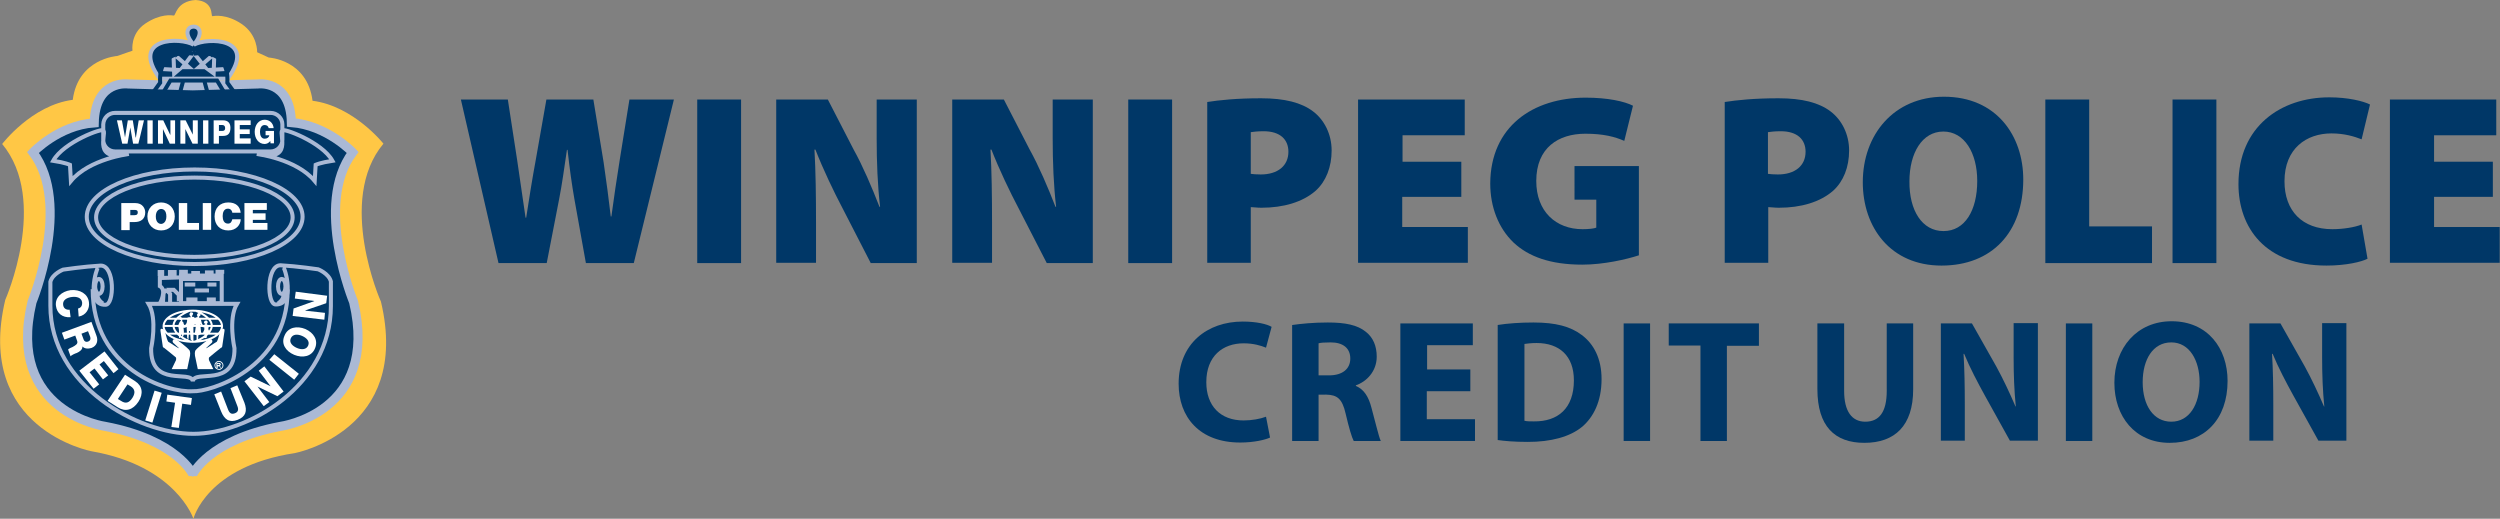 <?xml version="1.0" encoding="utf-8"?>
<!-- Generator: Adobe Illustrator 22.1.0, SVG Export Plug-In . SVG Version: 6.00 Build 0)  -->
<svg version="1.1" id="Layer_1" xmlns="http://www.w3.org/2000/svg" xmlns:xlink="http://www.w3.org/1999/xlink" x="0px" y="0px"
	 viewBox="0 0 803.9 166.8" style="enable-background:new 0 0 803.9 166.8;" xml:space="preserve">
<rect x="0" y="0" width="803.9" height="166.8" fill="#808080" stroke="none"/>
<style type="text/css">
	.st0{fill:none;}
	.st1{fill:#003767;}
	.st2{fill:#FFC745;}
	.st3{fill-rule:evenodd;clip-rule:evenodd;fill:#003767;}
	.st4{fill:none;stroke:#AAB9D5;stroke-width:0.731;stroke-miterlimit:3.864;}
	.st5{fill:none;stroke:#AAB9D5;stroke-width:1.296;stroke-miterlimit:3.864;}
	.st6{fill-rule:evenodd;clip-rule:evenodd;fill:#FFFFFF;}
	.st7{fill:#FFFFFF;}
	.st8{fill:none;stroke:#AAB9D5;stroke-width:1.945;stroke-miterlimit:3.864;}
	.st9{fill:none;stroke:#FFFFFF;stroke-width:0.281;stroke-miterlimit:3.864;}
	.st10{fill:none;stroke:#FFFFFF;stroke-width:0.648;stroke-miterlimit:3.864;}
	.st11{fill:none;stroke:#AAB9D5;stroke-width:2.924;stroke-miterlimit:2.366;}
	.st12{fill:none;stroke:#AAB9D5;stroke-width:0.648;stroke-miterlimit:3.864;}
	.st13{fill:none;stroke:#003767;stroke-width:1.296;stroke-miterlimit:3.864;}
</style>
<rect x="-104.5" y="-173.4" class="st0" width="1008" height="612"/>
<g>
	<path class="st1" d="M160.3,84.6L148.2,32h15.1l3,19.5c0.9,6.1,1.9,13,2.7,18.5h0.2c0.9-5.9,1.9-12.2,3.1-18.7l3.4-19.3h15.1
		l3.3,20.2c0.9,6.1,1.6,11.5,2.3,17.4h0.2c0.8-5.9,1.7-12.1,2.7-18.3l3.1-19.3h14.3l-12.9,52.6h-15.4L184.7,64
		c-0.8-4.6-1.5-9.5-2.2-15.8h-0.2c-0.9,6.2-1.6,11.2-2.5,15.8l-4,20.6H160.3z"/>
	<path class="st1" d="M238.3,32v52.6h-14.1V32H238.3z"/>
	<path class="st1" d="M249.6,84.6V32h16.6l8.3,16.1c2.9,5.2,5.9,12.2,8.3,18.4h0.2c-0.8-6.9-1.1-14.3-1.1-22.1V32h12.9v52.6H280
		l-9-17.5c-2.9-5.5-6.3-12.6-8.8-19h-0.3c0.4,7.1,0.5,15,0.5,23.5v12.9H249.6z"/>
	<path class="st1" d="M306.2,84.6V32h16.6l8.3,16.1c2.9,5.2,5.9,12.2,8.3,18.4h0.2c-0.8-6.9-1.1-14.3-1.1-22.1V32h12.9v52.6h-14.8
		l-9-17.5c-2.9-5.5-6.3-12.6-8.8-19h-0.3c0.4,7.1,0.5,15,0.5,23.5v12.9H306.2z"/>
	<path class="st1" d="M376.9,32v52.6h-14.1V32H376.9z"/>
	<path class="st1" d="M388.2,32.8c3.8-0.6,9.4-1.2,17.3-1.2c7.6,0,13,1.4,16.7,4.2c3.6,2.7,6,7.3,6,12.6c0,5.3-1.8,9.9-5.1,12.9
		c-4.2,3.7-10.4,5.5-17.5,5.5c-1.4,0-2.6-0.2-3.4-0.2v17.9h-14V32.8z M402.2,55.9c0.8,0.1,1.7,0.2,3.2,0.2c5.5,0,8.9-2.8,8.9-7.3
		c0-3.9-2.6-6.6-8-6.6c-2,0-3.4,0.2-4.1,0.3V55.9z"/>
	<path class="st1" d="M469.8,63.3h-18.9V73H472v11.5h-35.3V32H471v11.5h-20V52h18.9V63.3z"/>
	<path class="st1" d="M527,82.1c-4,1.3-11.3,3-18.2,3c-10.3,0-17.3-2.6-22.1-7.1c-4.9-4.7-7.5-11.5-7.5-19
		c0.1-18.3,13.7-27.6,30.7-27.6c7.1,0,12.5,1.2,15.2,2.6l-2.8,11.3c-3-1.3-6.6-2.3-12.5-2.3c-8.7,0-15.8,4.5-15.8,15.2
		c0,9.8,6.3,15.5,14.9,15.5c1.9,0,3.7-0.2,4.4-0.5v-9h-7V53.4H527V82.1z"/>
</g>
<g>
	<path class="st1" d="M554.6,32.8c3.8-0.6,9.4-1.2,17.3-1.2c7.6,0,13,1.4,16.7,4.2c3.6,2.7,6,7.3,6,12.6c0,5.3-1.8,9.9-5.1,12.9
		c-4.2,3.7-10.4,5.5-17.5,5.5c-1.4,0-2.6-0.2-3.4-0.2v17.9h-14V32.8z M568.5,55.9c0.8,0.1,1.7,0.2,3.2,0.2c5.5,0,8.9-2.8,8.9-7.3
		c0-3.9-2.6-6.6-8-6.6c-2,0-3.4,0.2-4.1,0.3V55.9z"/>
	<path class="st1" d="M624.3,85.4C608,85.4,599,73.2,599,58.6c0-15.3,10-27.5,26.1-27.5c16.9,0,25.5,12.6,25.5,26.6
		C650.6,74.7,640.5,85.4,624.3,85.4L624.3,85.4z M625,74.3c6.8,0,10.8-6.6,10.8-16.1c0-9-4.1-15.9-10.9-15.9
		c-6.8,0-10.9,6.9-10.9,16c-0.1,9.4,4.1,16,10.9,16H625z"/>
	<path class="st1" d="M657.7,32h14.1v40.8h20.2v11.8h-34.3V32z"/>
	<path class="st1" d="M712.7,32v52.6h-14.1V32H712.7z"/>
	<path class="st1" d="M761.3,83.2c-1.9,1-6.9,2.2-13.2,2.2c-19.7,0-28.3-12.2-28.3-26.2c0-18.5,13.6-27.9,29.2-27.9
		c6,0,10.9,1.2,13.1,2.3l-2.7,11.2c-2.3-0.9-5.5-1.9-9.7-1.9c-8,0-15.1,4.8-15.1,15.4c0,9.5,5.7,15.4,15.4,15.4
		c3.4,0,7.2-0.6,9.4-1.5L761.3,83.2z"/>
	<path class="st1" d="M801.6,63.3h-18.9V73h21.1v11.5h-35.3V32h34.2v11.5h-20V52h18.9V63.3z"/>
</g>
<g>
	<path class="st1" d="M408.4,140.7c-1.5,0.7-5.1,1.6-9.6,1.6c-13.1,0-19.8-8.2-19.8-18.9c0-12.9,9.2-20,20.6-20
		c4.4,0,7.8,0.8,9.3,1.7l-1.8,6.7c-1.7-0.7-4.1-1.4-7.2-1.4c-6.7,0-12,4.1-12,12.5c0,7.6,4.5,12.3,12,12.3c2.6,0,5.4-0.5,7.2-1.2
		L408.4,140.7z"/>
	<path class="st1" d="M415.6,104.5c2.7-0.4,6.8-0.8,11.4-0.8c5.6,0,9.5,0.8,12.2,3c2.3,1.8,3.5,4.5,3.5,8c0,4.8-3.4,8.1-6.7,9.2v0.2
		c2.6,1.1,4.1,3.5,5,7c1.2,4.3,2.3,9.2,3,10.7h-8.7c-0.6-1.1-1.5-4.1-2.6-8.8c-1.1-4.8-2.7-6-6.2-6.1H424v14.9h-8.5V104.5z
		 M424,120.7h3.4c4.3,0,6.8-2.1,6.8-5.4c0-3.4-2.4-5.2-6.3-5.2c-2.1,0-3.3,0.1-3.9,0.3V120.7z"/>
	<path class="st1" d="M472.7,125.8h-13.9v9h15.5v7h-24V104h23.3v7h-14.7v7.8h13.9V125.8z"/>
	<path class="st1" d="M481.6,104.5c3.1-0.5,7.2-0.8,11.5-0.8c7.2,0,11.9,1.3,15.5,4c3.9,2.9,6.4,7.6,6.4,14.2
		c0,7.2-2.6,12.2-6.2,15.3c-4,3.3-10.1,4.9-17.5,4.9c-4.4,0-7.6-0.3-9.7-0.6V104.5z M490.2,135.3c0.7,0.2,2,0.2,3,0.2
		c7.8,0.1,12.9-4.2,12.9-13.2c0-7.8-4.6-12-12-12c-1.8,0-3.1,0.2-3.9,0.3V135.3z"/>
	<path class="st1" d="M530.6,104v37.8h-8.5V104H530.6z"/>
	<path class="st1" d="M546.8,111.1h-10.2V104h29v7.2h-10.3v30.6h-8.5V111.1z"/>
	<path class="st1" d="M593,104v21.7c0,6.6,2.5,9.9,6.8,9.9c4.5,0,6.9-3.1,6.9-9.9V104h8.5v21.2c0,11.7-5.9,17.2-15.7,17.2
		c-9.5,0-15.1-5.3-15.1-17.3V104H593z"/>
	<path class="st1" d="M624.1,141.7V104h10l7.8,13.8c2.2,4,4.4,8.7,6.2,12.9h0.1c-0.5-5-0.7-10.1-0.7-15.8v-11h7.8v37.8h-9l-8.1-14.6
		c-2.2-4-4.8-8.9-6.6-13.3h-0.2c0.3,5,0.4,10.4,0.4,16.5v11.4H624.1z"/>
	<path class="st1" d="M672.8,104v37.8h-8.5V104H672.8z"/>
	<path class="st1" d="M716.3,122.5c0,12.4-7.5,19.9-18.6,19.9c-11.2,0-17.8-8.5-17.8-19.3c0-11.3,7.3-19.8,18.4-19.8
		C709.9,103.3,716.3,112,716.3,122.5z M689,122.9c0,7.5,3.5,12.7,9.2,12.7c5.8,0,9.1-5.5,9.1-12.8c0-6.8-3.2-12.7-9.1-12.7
		C692.3,110.1,689,115.6,689,122.9z"/>
	<path class="st1" d="M723.3,141.7V104h10l7.8,13.8c2.2,4,4.4,8.7,6.2,12.9h0.1c-0.5-5-0.7-10.1-0.7-15.8v-11h7.8v37.8h-9l-8.1-14.6
		c-2.2-4-4.8-8.9-6.6-13.3h-0.2c0.3,5,0.4,10.4,0.4,16.5v11.4H723.3z"/>
</g>
<path class="st2" d="M123.3,46.2c0,0-9.6-12.1-22.8-13.8c-1.7-13.3-14.1-13.9-14.1-13.9l-3.7-1.7c0,0,0.2-5.6-5-9.1
	c-4.9-3.3-8.8-2.6-9.4-2.5c-0.6,0.1,0.7-4.8-5.4-5.2c-6.2,0.4-6.4,5.1-7,5c-0.6-0.1-4.3-0.7-9.2,2.6c-4.9,3.3-4.1,8.7-4.1,8.7
	L37.7,18c0,0-12.6,0.8-14.3,14.1C10.2,33.8,0.7,46.3,0.7,46.3c15.1,18.2,1,50.1,1,50.1c-9.9,41.6,27.7,48.7,27.7,48.7
	c27.2,4.7,32.8,21.7,32.8,21.7s4.2-16.8,32.6-21.1c0,0,37.6-7.1,27.7-48.7C122.4,96.9,108.1,64.4,123.3,46.2z"/>
<path class="st3" d="M62,27.6L41.2,27c0,0-10.6-1.5-10.9,12.5C18.8,40.3,10.6,49,10.6,49c12.6,16.8-0.3,48.1-0.3,48.1
	c-8.5,35.6,23.5,40,23.5,40C57,141.5,62,152.5,62,152.5s5-11,28.2-15.4c0,0,32-4.3,23.5-40c0,0-12.9-31.3-0.3-48.1
	c0,0-8.2-8.7-19.7-9.6C93.4,25.5,82.9,27,82.9,27L62,27.6z"/>
<path class="st4" d="M62,27.6L41.2,27c0,0-10.6-1.5-10.9,12.5C18.8,40.3,10.6,49,10.6,49c12.6,16.8-0.3,48.1-0.3,48.1
	c-8.5,35.6,23.5,40,23.5,40C57,141.5,62,152.5,62,152.5s5-11,28.2-15.4c0,0,32-4.3,23.5-40c0,0-12.9-31.3-0.3-48.1
	c0,0-8.2-8.7-19.7-9.6C93.4,25.5,82.9,27,82.9,27L62,27.6z"/>
<path class="st5" d="M30.9,69.9c0-7,14.1-12.8,31.6-12.8c17.4,0,31.6,5.7,31.6,12.8S79.9,82.6,62.5,82.6
	C45,82.6,30.9,76.9,30.9,69.9z M27.9,69.7c0-8.4,15.5-15.2,34.7-15.2c19.1,0,34.7,6.8,34.7,15.2c0,8.4-15.5,15.2-34.7,15.2
	C43.5,84.9,27.9,78.1,27.9,69.7z"/>
<path class="st6" d="M39,74h2.7v-2.6h1.6c2,0,3.4-1,3.4-3.1c0-1.2-0.8-3-3.2-3H39V74z M41.8,67.5H43c0.7,0,1.3,0,1.3,0.8
	c0,0.9-0.7,0.9-1.4,0.9h-1V67.5z"/>
<path class="st6" d="M47.4,69.6c0,2.6,1.8,4.5,4.4,4.5c2.7,0,4.4-1.9,4.4-4.5c0-2.6-1.8-4.5-4.4-4.5C49.2,65.1,47.4,67,47.4,69.6
	 M50.1,69.6c0-1.9,1.1-2.4,1.7-2.4c0.7,0,1.7,0.4,1.7,2.4c0,1.9-1.1,2.4-1.7,2.4C51.2,72,50.1,71.6,50.1,69.6"/>
<polygon class="st7" points="57.5,73.9 64,73.9 64,71.7 60.2,71.7 60.2,65.3 57.5,65.3 "/>
<rect x="65.2" y="65.3" class="st7" width="2.7" height="8.6"/>
<path class="st7" d="M77.4,68.5c-0.2-2.2-1.6-3.4-4-3.4c-2.7,0-4.4,1.8-4.4,4.5c0,2.6,1.6,4.5,4.4,4.5c2.6,0,4-1.9,4-3.6h-2.7
	c-0.2,0.8-0.5,1.4-1.4,1.4c-1.3,0-1.7-1.2-1.7-2.4c0-1.2,0.4-2.4,1.7-2.4c1.1,0,1.4,1,1.4,1.3H77.4z"/>
<polygon class="st7" points="78.6,73.9 86,73.9 86,71.7 81.3,71.7 81.3,70.7 85.4,70.7 85.4,68.6 81.3,68.6 81.3,67.5 85.8,67.5 
	85.8,65.3 78.6,65.3 "/>
<polygon class="st7" points="46.3,38.7 44.6,38.7 43.7,44.2 43.6,44.2 42.7,38.7 41.1,38.7 40.2,44.2 40.2,44.2 39.2,38.7 
	37.6,38.7 39.3,46.2 41,46.2 41.9,41 41.9,41 42.8,46.2 44.5,46.2 "/>
<rect x="47.4" y="38.7" class="st7" width="1.7" height="7.5"/>
<polygon class="st7" points="50.8,46.2 52.4,46.2 52.4,41.5 52.4,41.5 54.6,46.2 56.3,46.2 56.3,38.7 54.8,38.7 54.8,43.3 
	54.7,43.3 52.5,38.7 50.8,38.7 "/>
<polygon class="st7" points="58,46.2 59.6,46.2 59.6,41.5 59.6,41.5 61.9,46.2 63.6,46.2 63.6,38.7 62,38.7 62,43.3 62,43.3 
	59.7,38.7 58,38.7 "/>
<rect x="65.3" y="38.7" class="st7" width="1.7" height="7.5"/>
<path class="st6" d="M68.7,46.2h1.7v-2.5h1.4c1.4,0,2.3-0.7,2.3-2.6c0-1.8-1.1-2.4-2.3-2.4h-3.1V46.2z M70.4,40.2h1.1
	c0.5,0,0.9,0.3,0.9,1c0,0.7-0.4,0.9-0.9,0.9h-1.1V40.2z"/>
<polygon class="st7" points="75.4,46.2 80.6,46.2 80.6,44.5 77.1,44.5 77.1,43.1 80.3,43.1 80.3,41.6 77.1,41.6 77.1,40.2 
	80.6,40.2 80.6,38.7 75.4,38.7 "/>
<path class="st7" d="M88.1,42.1h-2.7v1.4h1.2c-0.1,0.7-0.7,1.1-1.5,1.1c-1.1,0-1.5-1.1-1.5-2.2c0-1.1,0.4-2.2,1.5-2.2
	c0.7,0,1.2,0.4,1.3,1H88c-0.2-1.9-1.6-2.7-2.9-2.7c-1.9,0-3.2,1.7-3.2,3.9c0,2.2,1.3,3.9,3.2,3.9c0.6,0,1.4-0.3,1.8-1l0.1,0.8h1.1
	V42.1z"/>
<path class="st5" d="M37,36.3h50c2.1,0,3.8,1.7,3.8,3.7v5c0,2-1.7,3.7-3.8,3.7H37c-2.1,0-3.8-1.7-3.8-3.7v-5
	C33.3,37.9,34.9,36.3,37,36.3z M33.3,42c0-1.1-12.9,3.7-16.2,9.7c3.9,0.6,5.4,1.3,5.4,1.3l0.3,5.2c5.9-7.1,18.6-8.7,18.6-8.7
	C29.7,52.2,34.2,43.3,33.3,42z M90.7,42c0-1.1,12.9,3.7,16.2,9.7c-3.9,0.6-5.4,1.3-5.4,1.3l-0.3,5.2c-5.9-7.1-18.6-8.7-18.6-8.7
	C94.3,52.2,89.7,43.3,90.7,42z M58.2,88.6h13.1v8.9H58.2V88.6z M59.4,91.5h3.4 M66.7,91.5h2.9 M62.6,93.4h4.6 M59.9,96.3h3.6
	 M66.5,96.3h2.9 M58.4,89.7h12.4 M57.6,87.4h2.8 M69.3,87.4h2.8 M65.9,87.6h2.8 M61.5,87.8h2.8 M58.1,89.2l-6.7,0.2v2.6
	c2.4,1.3,0,5.6,0,5.6 M53.7,93.4l1,1.1v3.1 M53.5,93.2h2.4l1.6,1.6v2.1 M52.4,97.3l0.2-3.1l1-1.1"/>
<path class="st8" d="M50.7,87.8h2.1 M54,87.8h2.8"/>
<path class="st5" d="M62,97.7H47.8c2.9,4.8,0.8,14.3,0.8,14.3c-0.2,12.9,12.9,6.8,13.4,10.6c0.5-3.9,13.6,2.3,13.4-10.6
	c0,0-2.1-9.5,0.8-14.3H62z M92.5,93.1c0,25.8-25.5,33-30.4,32.7c-8.3,0.6-32.3-7.1-32.3-32.8"/>
<path class="st7" d="M25.3,101.8c2.4-0.4,3.6-2.6,3.3-4.6c-0.3-2.7-2.9-4.2-5.9-3.9c-2.9,0.4-5.1,2.4-4.7,5.1c0.3,2.3,2,3.8,4.7,3.6
	l-0.3-2.4c-1.2,0.1-2-0.5-2.1-1.6c-0.2-1.5,1.2-2.3,2.8-2.5c1.5-0.2,3.1,0.2,3.3,1.7c0.1,1-0.3,1.8-1.3,2L25.3,101.8z"/>
<path class="st6" d="M19.9,107l0.8,2.2l3.5-1.3l0.6,1.7c0.4,1-0.6,1.5-1.5,2c-0.3,0.1-1.2,0.5-1.4,0.8l0.8,2.2c0.2-0.4,1.6-1,2-1.1
	c0.9-0.4,1.9-1.1,1.8-2.1l0,0c0.7,0.8,1.9,0.8,2.9,0.5c1.9-0.7,2.2-2.5,1.6-4l-1.6-4.4L19.9,107z M28.3,106.5l0.7,1.8
	c0.2,0.6,0.1,1.2-0.6,1.5c-0.7,0.3-1.3,0-1.5-0.6l-0.7-1.9L28.3,106.5z"/>
<polygon class="st7" points="25.5,119.2 30.1,125 31.9,123.6 28.8,119.7 30.4,118.5 33.1,122 34.8,120.7 32,117.2 33.4,116.1 
	36.5,120 38.1,118.7 33.6,113 "/>
<path class="st6" d="M34.6,128.9l3.3,2.1c2.4,1.5,4.8,0.9,6.6-1.8c1.7-2.6,1.3-5.1-1-6.6l-3.3-2.1L34.6,128.9z M41,123.6l1,0.6
	c1.4,0.9,1.6,2.1,0.6,3.7c-1.1,1.7-2.2,2-3.7,1l-1-0.6L41,123.6z"/>
<polygon class="st7" points="46.7,135.2 49,135.9 52,126.3 49.7,125.6 "/>
<polygon class="st7" points="61.7,128 53.8,126.9 53.5,129.1 56.3,129.5 55.1,137.3 57.5,137.6 58.6,129.8 61.4,130.2 "/>
<path class="st7" d="M76.3,123.9l-2.2,0.9l2.2,5.7c0.5,1.2,0.3,2-0.8,2.4c-1.1,0.4-1.7,0-2.2-1.3l-2.2-5.7l-2.2,0.9l2.2,5.5
	c1.1,2.7,2.7,3.7,5.3,2.7c2.6-1,3.2-2.8,2.2-5.5L76.3,123.9z"/>
<polygon class="st7" points="84.8,130.6 86.6,129.3 82.8,124.3 82.8,124.3 89.2,127.4 91.2,125.9 85,117.8 83.2,119.2 87,124.2 
	87,124.2 80.6,121.1 78.6,122.6 "/>
<polygon class="st7" points="94.6,122.1 96.1,120.2 88.2,113.9 86.6,115.7 "/>
<path class="st6" d="M94.6,114.1c2.7,1.1,5.6,0.6,6.7-2.1c1.1-2.6-0.4-5-3.1-6.2c-2.7-1.1-5.6-0.6-6.7,2.1
	C90.3,110.5,91.8,112.9,94.6,114.1 M95.5,111.9c-1.4-0.6-2.6-1.7-2-3.1c0.6-1.4,2.2-1.4,3.6-0.8c1.4,0.6,2.6,1.7,2,3.1
	C98.5,112.5,96.9,112.5,95.5,111.9"/>
<polygon class="st7" points="104.3,102.8 104.5,100.6 98.2,99.9 98.2,99.8 104.9,97.5 105.2,95.1 95.1,93.8 94.8,96 101.1,96.8 
	101.1,96.8 94.4,99.2 94.1,101.6 "/>
<path class="st5" d="M89.4,92.1c0-1.3,0.5-2.4,1.2-2.4c0.7,0,1.2,1.1,1.2,2.4c0,1.3-0.5,2.4-1.2,2.4C89.9,94.5,89.4,93.4,89.4,92.1z
	 M89.4,97.6c0,0,2.4-1.6,1.5-3.1 M30.6,92.1c0-1.3,0.5-2.4,1.2-2.4c0.7,0,1.2,1.1,1.2,2.4c0,1.3-0.5,2.4-1.2,2.4
	C31.2,94.5,30.6,93.4,30.6,92.1z M33.1,97.6c0,0-2.4-1.6-1.5-3.1 M91,85.8c0.7,0.2,4.1,12.2-2.3,12.1c-2.9,0.2-3.1-12.6,1.5-12.6
	c5.4,0.3,12.1,1.3,12.1,1.3s3.4,1.3,4.1,3.9v7.9c0,25.8-26.9,41.1-44.2,41.1c-17.8,0-46-15.4-46-41.2v-7.7c0.7-2.6,4.1-3.9,4.1-3.9
	s6.7-1,12.1-1.3c4.6,0,4.4,12.7,1.5,12.6c-6.4,0.2-2.9-11.9-2.3-12.1"/>
<path class="st9" d="M69.1,117.5c0-0.7,0.6-1.3,1.3-1.3c0.7,0,1.3,0.6,1.3,1.3c0,0.7-0.6,1.3-1.3,1.3
	C69.6,118.7,69.1,118.2,69.1,117.5z"/>
<path class="st6" d="M69.6,118.4h0.4v-0.6h0.4c0.2,0,0.3,0.1,0.3,0.2c0,0.1,0,0.3,0.1,0.4H71c-0.1-0.1-0.1-0.3-0.1-0.4
	c0-0.2-0.1-0.3-0.2-0.4v0c0.2-0.1,0.3-0.2,0.3-0.4c0-0.2-0.2-0.5-0.5-0.5h-0.9V118.4z M69.9,117h0.4c0.2,0,0.3,0.1,0.3,0.2
	c0,0.2-0.1,0.2-0.3,0.2h-0.4V117z"/>
<path class="st7" d="M55.2,118.7h5l0.9-4.3c0.2-1.3-0.2-1.8-0.2-1.8c-0.9-1.1-3.8-3.2-3.8-3.2c-0.6-0.7-1.4-0.2-1.4-0.2
	s-0.6,0.7,0.3,1.3c1.1,1,1.6,1.5,1.6,1.5c-0.6-0.1-2.7-1.7-3.5-2.1c-0.6-1-1-3.3-1-3.3c-0.1-0.7-0.6-0.7-0.6-0.7
	c-1.1-0.6-0.9,0.5-0.9,0.5l0.7,4.7c0,0,0,0.7,0.4,0.7c0.2,0.1,3.7,3,3.7,3c0.4,0.2,0.2,1,0.2,1L55.2,118.7z"/>
<path class="st7" d="M68.6,118.7h-5l-0.9-4.3c-0.2-1.3,0.2-1.8,0.2-1.8c0.9-1.1,3.8-3.2,3.8-3.2c0.6-0.7,1.4-0.2,1.4-0.2
	s0.6,0.7-0.3,1.3c-1.1,1-1.6,1.5-1.6,1.5c0.6-0.1,2.7-1.7,3.5-2.1c0.6-1,1-3.3,1-3.3c0.1-0.7,0.6-0.7,0.6-0.7
	c1.1-0.6,0.9,0.5,0.9,0.5l-0.7,4.7c0,0,0,0.7-0.4,0.7c-0.2,0.1-3.7,3-3.7,3c-0.4,0.2-0.2,1-0.2,1L68.6,118.7z"/>
<path class="st10" d="M52.6,104.9c0-2.8,4.2-5,9.4-5c5.2,0,9.4,2.2,9.4,5c0,2.8-4.2,5-9.4,5C56.8,109.9,52.6,107.6,52.6,104.9z
	 M61,99.9c-11.5,4.9-0.5,10,0.6,10 M62.9,99.9c11.5,4.9,0.5,10-0.6,10 M53.7,102.5h16.6 M52.6,104.8h18.7 M53.8,107.3h16.3"/>
<path class="st6" d="M58.6,102.9c0.3-0.6-0.5-1-0.5-1c-0.4-0.2-0.5,0.6-0.5,0.6c0.4,0.1-0.1,0.3,0.6,0.5c-0.1,0.2-0.1,0.2-0.1,0.2
	c-0.5,0.3-0.9,1.8-0.9,1.8l0.2,0.3c0.2,0.5,0.2,2.5,0.2,3.3c0,0.2,0.3,0.1,0.3,0.1l0.5-1.7l0.3,1.9c0.1-0.2,0.1-0.4,0.1-0.5
	c0.6-1,0.2-3,0.2-3h0.5l0.5-0.3l0.2,3.6l0.2,0.1l-0.1,0.2l-0.3,0.4l0.1,0.2l0.5-0.5l0.2-2.7l0.3,0.1l0.2,2.7l0.3,0.2l0.2,0.6
	l0.4-0.2l0-5.2l0.6-0.3l0.2,0.4l-0.4,2.9l0.6,0.2l0,1.6l-0.1,0.2l0.6-0.3l0.1-1.5l0.9-0.4l-0.3-3.3l0.5,1l0.8,0.2l0,0.7
	c-0.6,1.2-0.4,1.3-0.4,1.3l0.5,0.1l0,0.9l-0.4,0.4l1,0l0.3-1.4l0.9-0.1l-0.6-1.3v-0.6c0.5-0.1,0-0.7,0-0.7l-0.5-0.3l0-0.2
	c0,0,0.6-0.4,0.1-0.9c-0.2-0.3-0.8,0-0.8,0s-0.4,0.5-0.1,0.7c0.1,0.3,0.3,0.1,0.3,0.1l0,0.3l-0.5,0.2c-0.5,0.4-0.9-1.8-0.9-1.8
	l-0.6-0.6l0-0.3c0.6-0.2,0.5-0.8,0.5-0.8c0-0.3-0.6-0.4-0.6-0.4c-0.2,0.1-0.4,0.1-0.6,0.7c0.2,0.3,0.2,0.4,0.2,0.4v0.3l-0.5,0.1
	l-0.2,0.5l-0.5-0.7l-0.5,0l-0.1-0.3c0.4-0.3,0.4-0.9,0.4-0.9c-0.2-0.3-0.8-0.3-0.8-0.3c-0.3,0.2-0.4,0.7-0.4,0.7
	c0.2,0.6,0.3,0.6,0.3,0.6l0.2,0.4c-0.2-0.2-1,0-1,0s-0.4,0.3-0.3,0.6c0.2,0.2-0.1,1.2-0.1,1.2l-0.5,0.7c-0.3,0.1-0.5-0.7-0.5-0.7
	c0-0.5-0.4-0.5-0.4-0.5L58.6,102.9z"/>
<path class="st11" d="M62,27.6L41.2,27c0,0-10.6-1.5-10.9,12.5C18.8,40.3,10.6,49,10.6,49c12.6,16.8-0.3,48.1-0.3,48.1
	c-8.5,35.6,23.5,40,23.5,40C57,141.5,62,152.5,62,152.5s5-11,28.2-15.4c0,0,32-4.3,23.5-40c0,0-12.9-31.3-0.3-48.1
	c0,0-8.2-8.7-19.7-9.6C93.4,25.5,82.9,27,82.9,27L62,27.6z"/>
<path class="st3" d="M51.4,25.3c-9.8-13.4,6.7-13.4,10.9-10.9c-6.9-7.7,6.7-7.9,0,0c4.2-2.4,20.7-2.4,10.9,10.9H51.4z"/>
<path class="st5" d="M52.2,22.2l5.2,0.3L56,23.7l-0.2-5.8 M56.8,18.2l3.9,3.4l-1.9,0l3.5-4.7 M72.4,22.2l-5.2,0.3l1.5,1.1l0.2-5.8
	 M67.9,18.2l-3.9,3.4l1.9,0L62.3,17 M51.4,25.3c-9.8-13.4,6.7-13.4,10.9-10.9c-6.9-7.7,6.7-7.9,0,0c4.2-2.4,20.7-2.4,10.9,10.9H51.4
	z"/>
<path class="st12" d="M62,27.6L41.2,27c0,0-10.6-1.5-10.9,12.5C18.8,40.3,10.6,49,10.6,49c12.6,16.8-0.3,48.1-0.3,48.1
	c-8.5,35.6,23.5,40,23.5,40C57,141.5,62,152.5,62,152.5s5-11,28.2-15.4c0,0,32-4.3,23.5-40c0,0-12.9-31.3-0.3-48.1
	c0,0-8.2-8.7-19.7-9.6C93.4,25.5,82.9,27,82.9,27L62,27.6z"/>
<path class="st13" d="M62.3,30.9H48.4l3.1-4.3c-0.7-11.9,10.8-9.3,10.8-9.3 M52,30.6l2.8-4.7h7.5 M57.6,30.8l1.3-4.8 M62.3,30.9
	h13.9l-3.1-4.3c0.7-11.9-10.8-9.3-10.8-9.3 M72.6,30.6l-2.8-4.7h-7.5 M67,30.8l-1.3-4.8"/>
</svg>
